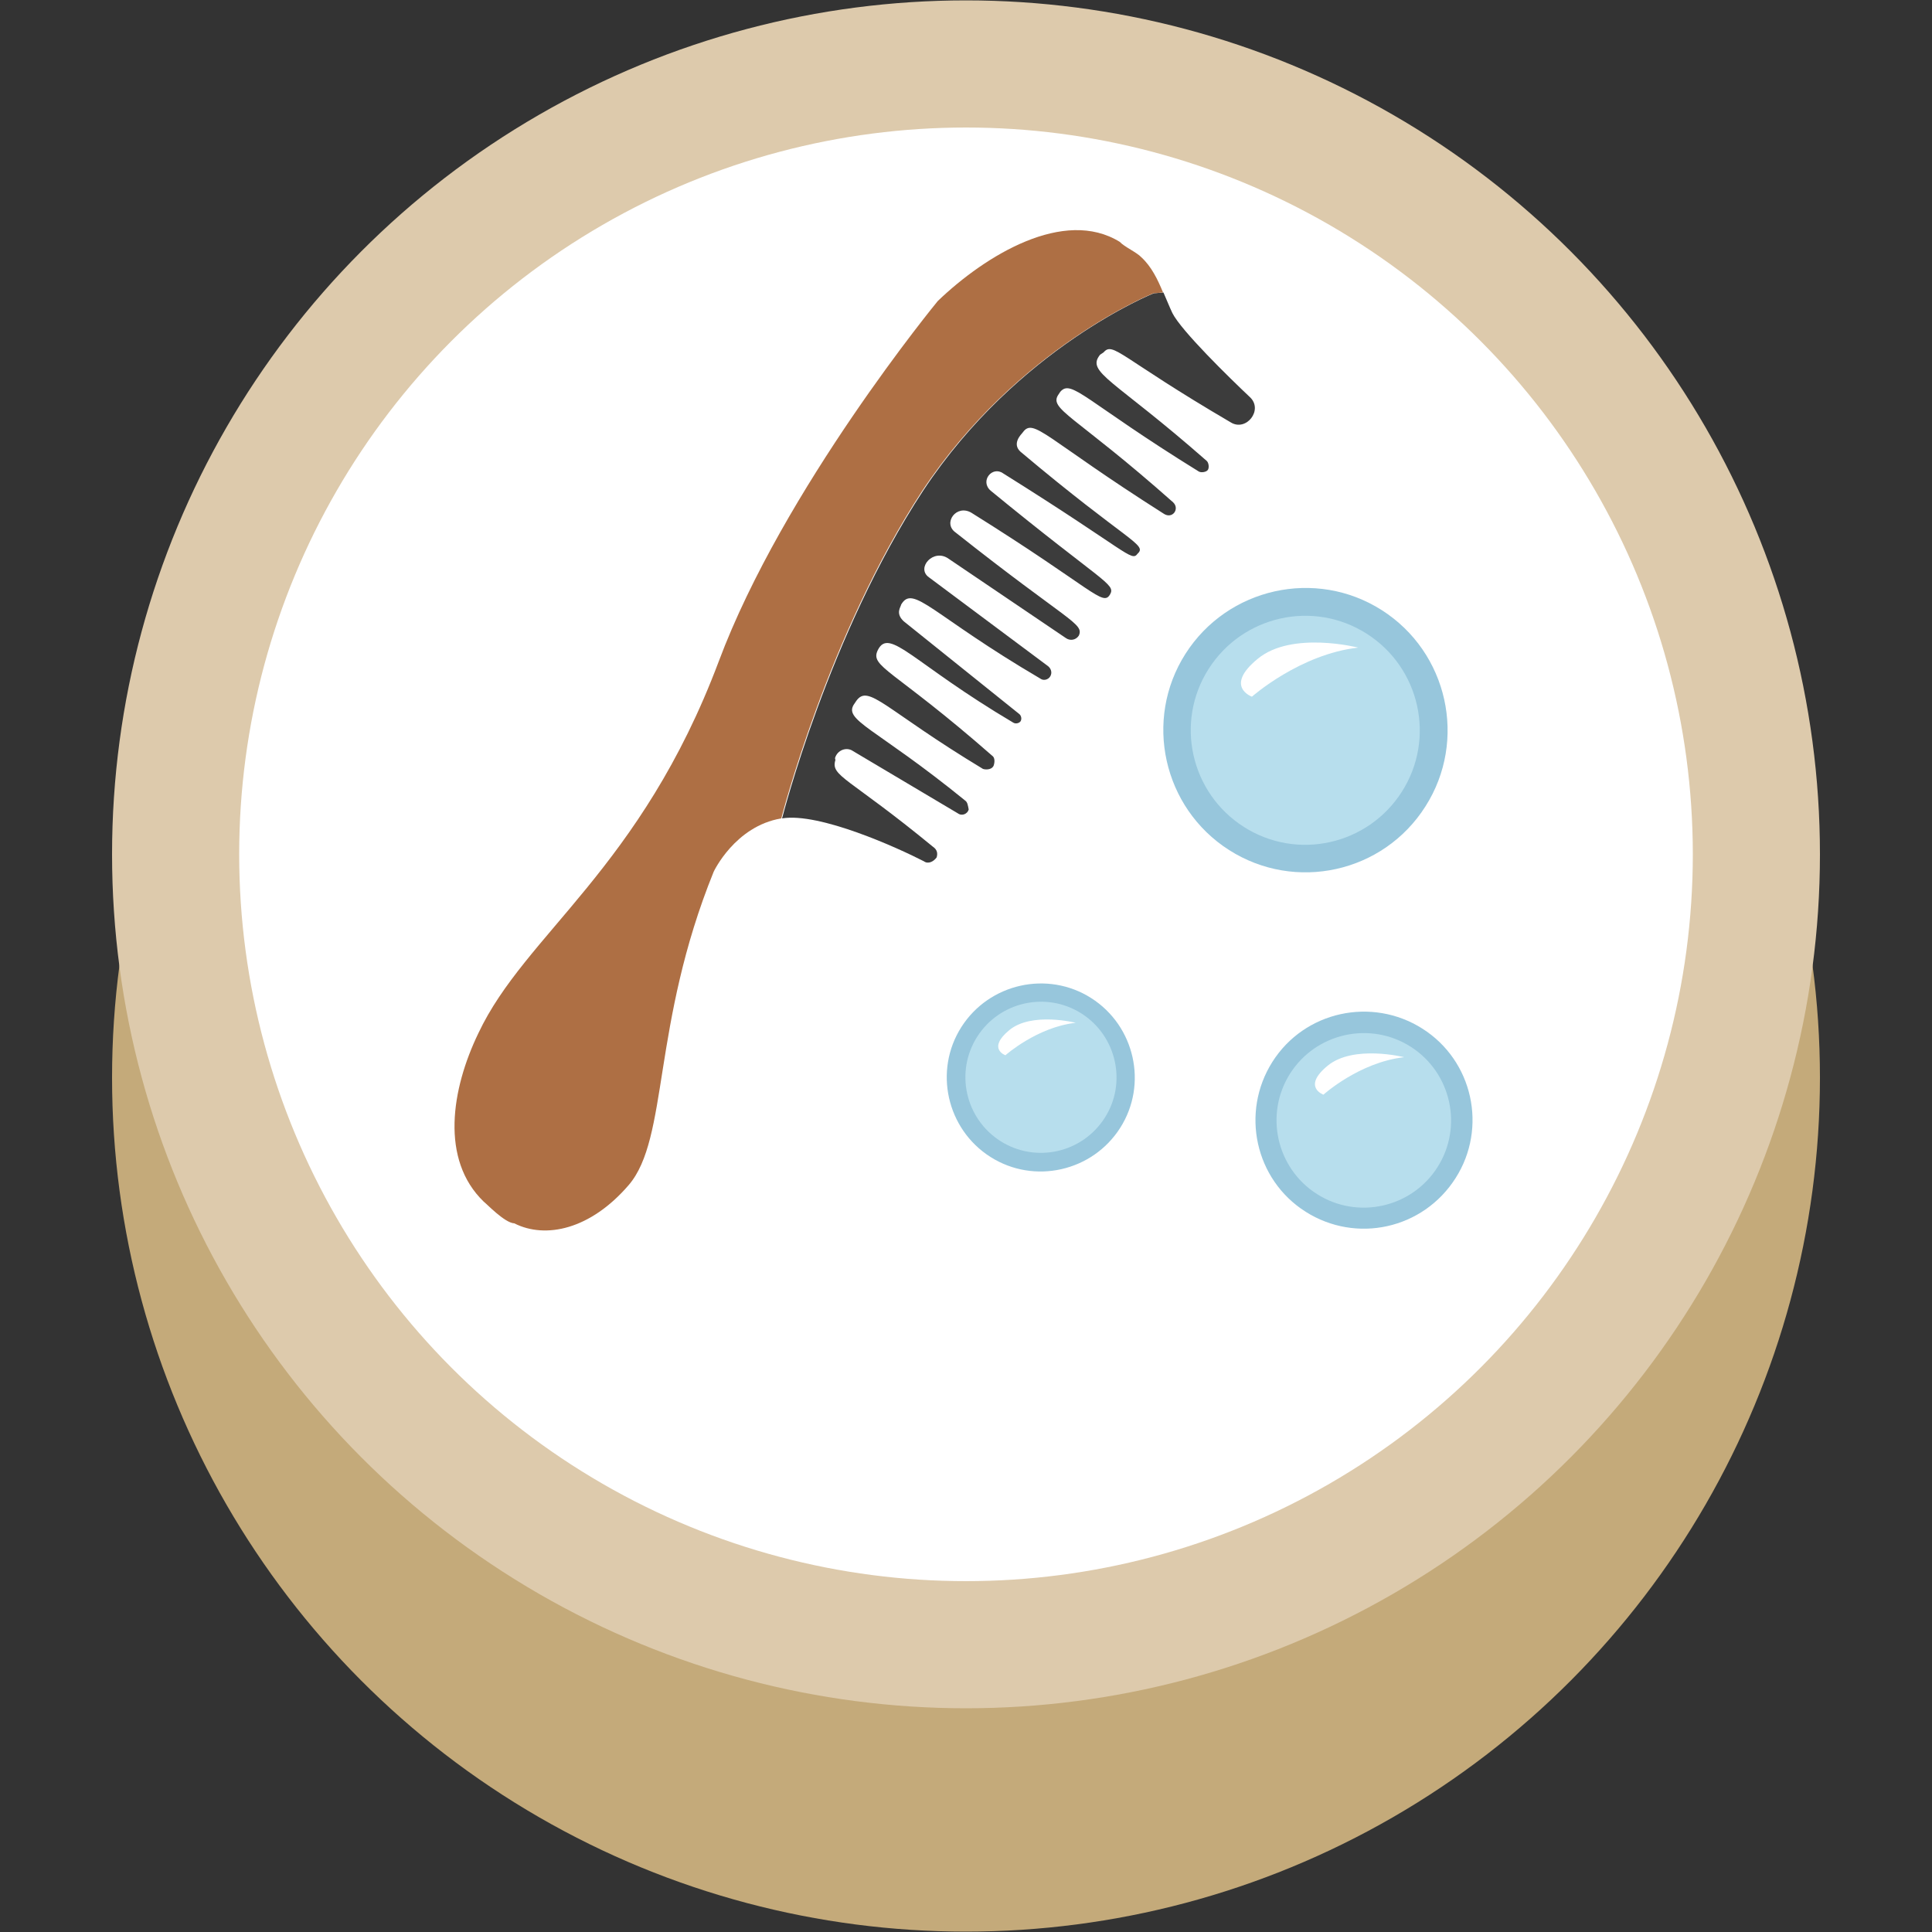 <?xml version="1.0" encoding="utf-8"?>
<!-- Generator: Adobe Illustrator 26.0.3, SVG Export Plug-In . SVG Version: 6.00 Build 0)  -->
<svg version="1.1" id="Calque_1" xmlns="http://www.w3.org/2000/svg" xmlns:xlink="http://www.w3.org/1999/xlink" x="0px" y="0px"
	 viewBox="0 0 500 500" style="enable-background:new 0 0 500 500;" xml:space="preserve">
<rect x="0" y="0" width="500" height="500" fill="#333333" stroke="none"/>
<g id="shampoing_solide">
	<circle style="fill:#C4AA7A;" cx="250" cy="278.9" r="221"/>
	<circle style="fill:#DDCAAC;" cx="250" cy="221.1" r="221"/>
	<circle style="fill:#FFFFFF;" cx="250" cy="221.1" r="188.1"/>
	<g>
		<path style="fill:#3C3C3C;" d="M323.5,102.8c-5.3-5-17.8-17.2-20.1-21.8c-0.8-1.7-1.5-3.5-2.3-5.3l-2.5,0.2c0,0-35.2,14-59.7,51.1
			c-24.4,37.2-36.5,84.8-36.5,84.8c9.7-1.6,30.1,7.7,36.7,11.1c1.1,0.8,2.5,0.1,3.3-1c0.3-1,0.2-2-1-2.8
			c-21.9-18-26.5-18.2-25.2-22.4l-0.1-0.5c0.6-2.1,3-3,4.7-1.8l27.1,16.1c1.1,0.8,2.5,0.1,2.8-1c-0.2-1-0.3-1.9-0.9-2.3
			c-23.6-19.2-31.9-20.8-28.6-25.2l0.4-0.6c3.2-4.5,7.3,2.2,32.8,17.6c1,0.3,2.5,0.1,2.8-1c0.3-1,0.2-2-0.4-2.4
			c-25.8-22.6-31.8-23-29.6-27.4c3-5.9,9,3.4,35,18.8c0.6,0.4,1.5,0.2,1.9-0.3c0.4-0.6,0.2-1.5-0.3-1.9l-29.9-24
			c-2.3-2.1-0.7-3.8-0.7-4.3c3.1-5.4,7.9,2.6,36,19.1c1.1,0.8,2.5,0.1,2.8-1c0.3-1-0.3-1.9-0.9-2.3l-30.7-22.9
			c-3.4-2.4,1.2-7.6,5.1-4.8l30.3,20.5c1.1,0.8,2.6,0.6,3.4-0.6c1.4-3.2-2.6-3.5-31.9-26.7c-3.4-2.4,0.2-7.4,4.1-5.1
			c31.7,19.8,34,24.4,35.9,21.1c1.5-2.7-2-3.1-30.9-26.8c-2.9-2.5,0.4-6.5,3.2-4.5c32.3,20.2,33.2,23,34.8,20.8
			c2.6-2.4-2.5-3-30.3-26.4c-2.3-2.1,0.2-4.5,0.6-5c2.8-3.9,5.7,1.5,36.4,21c2.3,1.6,4.3-1.2,2.5-2.9c-25.7-22.8-32.4-24.1-29.6-28
			l0.4-0.6c2.9-3.4,6.4,2.4,35.8,20.6c0.6,0.4,2,0.2,2.4-0.4s0.2-2-0.4-2.4c-24-21.1-31.2-22.8-27.5-27.4l0.9-0.6
			c2.5-2.9,4.2,1.3,32.9,18.1C322.5,111.8,327,106.1,323.5,102.8z"/>
		<path style="fill:#AE6F44;" d="M298.5,75.9l2.5-0.2c-1.4-3.4-3-6.7-5.6-9.1c-1.2-1.3-4.4-2.7-5.6-4c-14.4-8.9-34.7,3.4-47.1,15.3
			c0,0-40,48.6-56.7,93.3c-20.2,53.7-50.1,70.5-62.2,96.2c-7,14.5-9.9,32.7,1.4,43.6c0.6,0.4,5.4,5.5,7.9,5.6
			c8.1,4.1,19.7,1.6,29.6-9.9c10.4-12.1,5.9-41.4,22-81.1c0,0,5.5-11.8,17.5-13.8c0,0,12.1-47.6,36.5-84.8
			C263.3,89.9,298.5,75.9,298.5,75.9z"/>
	</g>
	<g>
		<g>
			<circle style="fill:#B7DEED;" cx="269.3" cy="278.8" r="22"/>
			<path style="fill:#97C6DC;" d="M256.3,299.4c-11.3-7.2-14.7-22.3-7.5-33.6c7.2-11.3,22.3-14.7,33.6-7.5
				c11.3,7.2,14.7,22.3,7.5,33.6C282.7,303.2,267.6,306.6,256.3,299.4z M279.9,262.3c-9.1-5.8-21.2-3.1-27,6c-5.8,9.1-3.1,21.2,6,27
				s21.2,3.1,27-6C291.7,280.3,289,268.1,279.9,262.3z"/>
		</g>
		<g>
			<path style="fill:#FFFFFF;" d="M278.4,264.7c0,0-11.4-2.9-17.2,1.9c-5.8,4.8-1,6.5-1,6.5S268.4,265.8,278.4,264.7z"/>
		</g>
	</g>
	<g>
		<g>
			<circle style="fill:#B7DEED;" cx="337.8" cy="189" r="33.2"/>
			<path style="fill:#97C6DC;" d="M318.1,220c-17.1-10.9-22.2-33.7-11.3-50.8c10.9-17.1,33.7-22.2,50.8-11.3
				c17.1,10.9,22.2,33.7,11.3,50.8C358,225.9,335.2,230.9,318.1,220z M353.7,164c-13.8-8.8-32.1-4.7-40.9,9.1s-4.7,32.1,9.1,40.9
				c13.8,8.8,32.1,4.7,40.9-9.1C371.6,191.1,367.5,172.8,353.7,164z"/>
		</g>
		<g>
			<path style="fill:#FFFFFF;" d="M351.5,167.6c0,0-17.2-4.4-26,2.9c-8.8,7.2-1.5,9.8-1.5,9.8S336.4,169.3,351.5,167.6z"/>
		</g>
	</g>
	<g>
		<g>
			<circle style="fill:#B7DEED;" cx="353" cy="289.9" r="25.3"/>
			<path style="fill:#97C6DC;" d="M337.9,313.6c-13.1-8.3-16.9-25.7-8.6-38.8c8.3-13.1,25.7-16.9,38.8-8.6
				c13.1,8.3,16.9,25.7,8.6,38.7C368.3,318.1,351,321.9,337.9,313.6z M365.1,270.9c-10.5-6.7-24.5-3.6-31.2,6.9s-3.6,24.5,6.9,31.2
				s24.5,3.6,31.2-6.9S375.6,277.6,365.1,270.9z"/>
		</g>
		<g>
			<path style="fill:#FFFFFF;" d="M363.4,273.6c0,0-13.1-3.3-19.8,2.2s-1.1,7.5-1.1,7.5S351.8,274.9,363.4,273.6z"/>
		</g>
	</g>
</g>
</svg>
